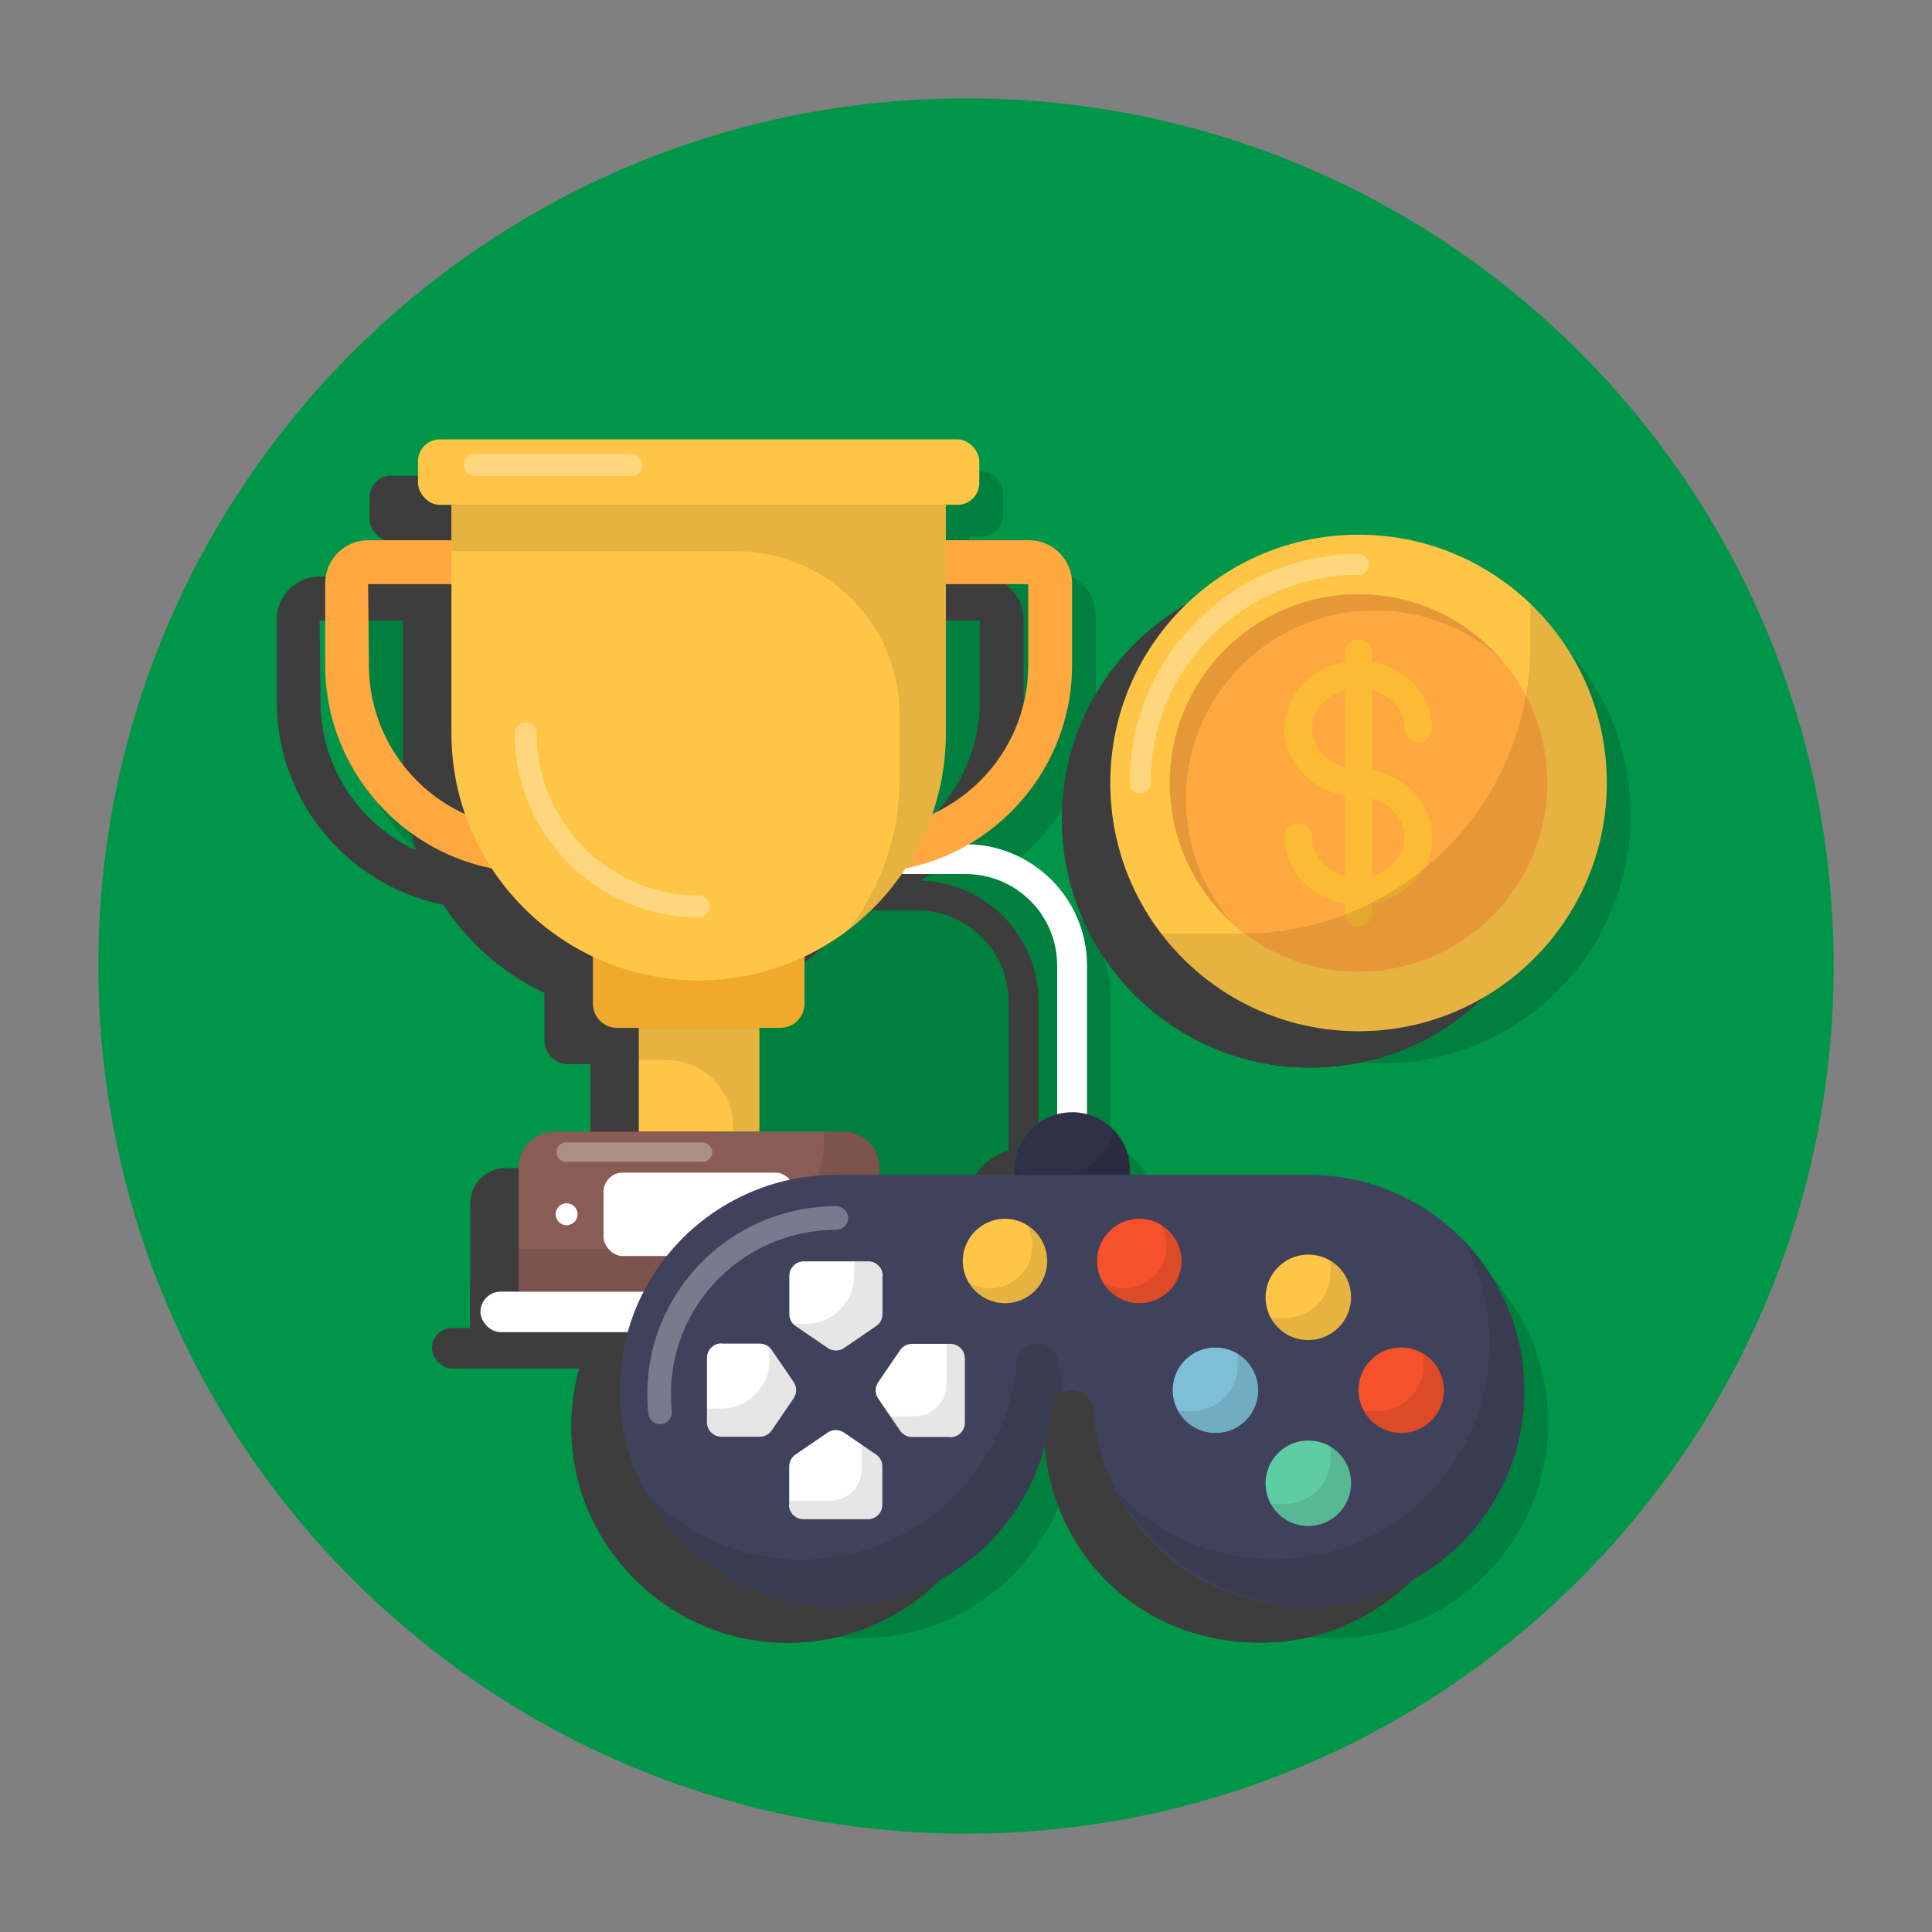 <?xml version="1.0" encoding="UTF-8"?>
<svg xmlns="http://www.w3.org/2000/svg" viewBox="0 0 167 167">
  <rect x="0" y="0" width="167" height="167" fill="#808080" stroke="none"/>
  <defs>
    <style>
      .cls-1 {
        fill: #40425b;
      }

      .cls-1, .cls-2, .cls-3, .cls-4, .cls-5, .cls-6, .cls-7, .cls-8, .cls-9, .cls-10, .cls-11, .cls-12, .cls-13, .cls-14, .cls-15, .cls-16, .cls-17, .cls-18 {
        stroke-width: 0px;
      }

      .cls-2 {
        fill: #fcbb34;
      }

      .cls-3, .cls-9 {
        fill: #000;
      }

      .cls-4 {
        fill: #895c56;
      }

      .cls-5, .cls-8 {
        opacity: .3;
      }

      .cls-5, .cls-15 {
        fill: #fff;
      }

      .cls-6 {
        fill: #efaa2e;
      }

      .cls-7 {
        fill: #ffa83f;
      }

      .cls-19 {
        isolation: isolate;
      }

      .cls-8, .cls-10 {
        fill: #3d3d3d;
      }

      .cls-9 {
        opacity: .15;
      }

      .cls-11 {
        fill: #f93;
      }

      .cls-12 {
        fill: #009649;
      }

      .cls-13 {
        fill: #f5522b;
      }

      .cls-20 {
        opacity: .1;
      }

      .cls-14 {
        fill: #ffc547;
      }

      .cls-16 {
        fill: #5fcda4;
      }

      .cls-17 {
        fill: #7ebfd7;
      }

      .cls-21 {
        mix-blend-mode: multiply;
      }

      .cls-18 {
        fill: #303149;
      }
    </style>
  </defs>
  <g class="cls-19">
    <g id="Green">
      <g>
        <path class="cls-12" d="M158.5,83.47c0,41.41-33.56,75.03-74.97,75.03S8.5,124.88,8.5,83.47,42.06,8.5,83.53,8.5s74.97,33.56,74.97,74.97Z"/>
        <path class="cls-9" d="M133.82,122.97c0,10.34-8.37,18.66-18.66,18.66s-17.81-7.48-18.63-17.04c-.07-.94-.89-1.62-1.8-1.62s-1.73.7-1.83,1.64c-.89,10.36-10.19,18.21-21,16.85-8.51-1.08-15.35-8.06-16.17-16.59-.38-3.8.37-7.38,1.99-10.45h-10.85v-10.73c0-1.71,1.38-3.09,3.09-3.09h7.31v-8.98h-1.9c-1.15,0-2.09-.91-2.09-2.09v-4.08c-2.23-1.05-4.24-2.48-5.95-4.2-1.03-1.03-1.97-2.18-2.77-3.42-8.2-1.64-14.41-8.88-14.41-17.58v-7.05c0-2.06,1.66-3.73,3.7-3.73h7.22v-3.07h-1.01c-1.05,0-1.9-.84-1.9-1.87v-1.88c0-1.05.84-1.9,1.9-1.9h44.74c1.03,0,1.9.84,1.9,1.9v1.88c0,1.03-.87,1.87-1.9,1.87h-1.01v3.07h7.2c2.06,0,3.73,1.66,3.73,3.73v7.05c0,6.63-3.61,12.42-8.95,15.52,5.7.14,10.24,4.78,10.24,10.45v12.89c2.13.54,3.7,2.48,3.7,4.8,0,.14,0,.28-.02.42h15.47c10.29,0,18.66,8.3,18.66,18.63Z"/>
        <path class="cls-9" d="M140.95,70.45c0,11.86-9.61,21.47-21.47,21.47s-21.47-9.61-21.47-21.47,9.61-21.45,21.47-21.45,21.47,9.59,21.47,21.45Z"/>
        <circle class="cls-11" cx="117.59" cy="66.8" r="15.88" transform="translate(50.09 183.99) rotate(-89.65)"/>
        <g>
          <g class="cls-21">
            <path class="cls-10" d="M89.77,86.59v15.37h-2.58v-15.37c0-4.36-3.54-7.9-7.93-7.9h-20.65v-2.58h20.65c5.81,0,10.51,4.72,10.51,10.48Z"/>
            <path class="cls-10" d="M70.56,78.55h-28.71c-9.89,0-17.93-8.04-17.93-17.93v-7.07c0-2.05,1.67-3.71,3.71-3.71h57.14c2.05,0,3.71,1.67,3.71,3.71v7.07c0,9.89-8.04,17.93-17.93,17.93ZM27.63,53.63l.07,7c0,7.8,6.34,14.14,14.14,14.14h28.71c7.8,0,14.14-6.34,14.14-14.14v-7H27.63Z"/>
            <path class="cls-10" d="M65.35,83.83v6.07c0,1.15-.94,2.09-2.09,2.09h-14.11c-1.15,0-2.09-.94-2.09-2.09v-6.07h18.29Z"/>
            <path class="cls-10" d="M77.57,46.77v19.74c0,11.8-9.57,21.37-21.37,21.37h0c-11.8,0-21.37-9.57-21.37-21.37v-19.74h42.73Z"/>
            <path class="cls-10" d="M77.56,46.78v19.74c0,6.93-3.31,13.1-8.42,17.01,2.78-3.6,4.43-8.12,4.43-13v-5.64c0-7.79-6.31-14.1-14.1-14.1h-24.62v-4.01h42.71Z"/>
            <rect class="cls-10" x="31.94" y="41.12" width="48.52" height="5.66" rx="1.89" ry="1.89"/>
            <path class="cls-8" d="M51.35,43.33c0,.52-.44.96-.96.96h-13.54c-.52,0-.96-.44-.96-.96s.44-.96.96-.96h13.54c.52,0,.96.44.96.96Z"/>
            <path class="cls-8" d="M56.2,82.43c-8.77,0-15.91-7.14-15.91-15.91,0-.52.42-.95.95-.95s.95.42.95.95c0,7.73,6.29,14.02,14.02,14.02.52,0,.95.42.95.95s-.42.95-.95.95Z"/>
            <rect class="cls-10" x="51.03" y="91.99" width="10.42" height="8.97"/>
            <path class="cls-10" d="M51.03,91.99v2.77h2.36c3.2,0,5.79,2.59,5.79,5.79v.41h2.27v-8.97h-10.42Z"/>
            <path class="cls-10" d="M40.64,114.79v-10.74c0-1.71,1.39-3.09,3.09-3.09h25.01c1.71,0,3.09,1.39,3.09,3.09v10.74h-31.2Z"/>
            <path class="cls-10" d="M68.75,100.95h-1.69v.57c0,5.28-4.28,9.55-9.55,9.55h-16.87v3.72h31.2v-10.74c0-1.71-1.39-3.09-3.09-3.09Z"/>
            <path class="cls-10" d="M68.64,108.1c0,.52-.44.96-.96.96s-.94-.44-.94-.96.42-.94.94-.94.96.42.96.94Z"/>
            <path class="cls-10" d="M45.74,108.1c0,.52-.44.96-.96.96s-.94-.44-.94-.96.42-.94.94-.94.96.42.96.94Z"/>
            <rect class="cls-10" x="47.98" y="104.5" width="16.53" height="7.21" rx="1.65" ry="1.65"/>
            <rect class="cls-10" x="37.34" y="114.79" width="37.81" height="3.5" rx="1.75" ry="1.75"/>
            <path class="cls-8" d="M57.38,102.73c0,.46-.38.84-.84.84h-11.8c-.46,0-.84-.38-.84-.84s.38-.84.84-.84h11.8c.46,0,.84.38.84.84Z"/>
            <path class="cls-10" d="M88.49,109.27c-2.76,0-4.99-2.24-4.99-4.99s2.24-4.99,4.99-4.99,4.99,2.24,4.99,4.99-2.24,4.99-4.99,4.99Z"/>
            <path class="cls-10" d="M93.48,104.27c0,2.76-2.24,5-5,5s-5-2.24-5-5v-.23c1.07.77,2.71,1.05,4.42.66,2.41-.54,4.1-2.22,4.13-3.95.88.9,1.45,2.12,1.45,3.51Z"/>
            <path class="cls-10" d="M127.58,123.34c0,10.34-8.36,18.65-18.65,18.65s-17.82-7.46-18.64-17.04c-.08-.92-.89-1.61-1.82-1.61h0c-.93,0-1.73.7-1.81,1.63-.89,10.35-10.21,18.22-21.01,16.86-8.51-1.07-15.35-8.07-16.18-16.61-1.09-11.2,7.65-20.53,18.61-20.53h40.84c10.28,0,18.65,8.31,18.65,18.65Z"/>
            <path class="cls-8" d="M52.86,126.25c-.52,0-.96-.39-1.01-.92-.46-4.67,1.01-9.13,4.13-12.57,3.09-3.4,7.5-5.35,12.12-5.35.56,0,1.02.46,1.02,1.02s-.46,1.02-1.02,1.02c-4.04,0-7.91,1.71-10.61,4.68-2.73,3-4.01,6.91-3.61,11,.05.56-.35,1.06-.92,1.11-.03,0-.07,0-.1,0Z"/>
            <path class="cls-10" d="M87.29,120.91c.08.9.22,1.77.44,2.61-.57.27-1.01.79-1.06,1.47-.9,10.33-10.2,18.22-20.99,16.86-6.01-.76-11.17-4.46-13.97-9.57,2.88,2.96,6.69,4.98,10.96,5.52,10.79,1.36,20.12-6.53,21.02-16.86.08-.95.87-1.66,1.79-1.66s1.74.71,1.82,1.63Z"/>
            <path class="cls-10" d="M127.58,123.35c0,10.33-8.37,18.62-18.65,18.62-7.07,0-13.24-3.89-16.4-9.68,3.4,3.48,8.13,5.63,13.4,5.63,10.28,0,18.62-8.29,18.62-18.65,0-3.26-.84-6.34-2.31-9,3.29,3.34,5.33,7.97,5.33,13.08Z"/>
            <path class="cls-10" d="M86.33,112.15c0,2.02-1.64,3.65-3.65,3.65s-3.65-1.64-3.65-3.65,1.64-3.65,3.65-3.65,3.65,1.64,3.65,3.65Z"/>
            <path class="cls-10" d="M86.34,112.15c0,2-1.64,3.66-3.66,3.66-1.34,0-2.52-.73-3.14-1.82.53.33,1.16.51,1.84.51,2.02,0,3.66-1.63,3.66-3.66,0-.68-.18-1.32-.51-1.86,1.08.62,1.82,1.8,1.82,3.16Z"/>
            <path class="cls-10" d="M97.94,112.15c0,2.02-1.64,3.65-3.65,3.65s-3.65-1.64-3.65-3.65,1.64-3.65,3.65-3.65,3.65,1.64,3.65,3.65Z"/>
            <path class="cls-10" d="M97.95,112.15c0,2-1.64,3.66-3.66,3.66-1.34,0-2.52-.73-3.14-1.82.53.33,1.16.51,1.84.51,2.02,0,3.66-1.63,3.66-3.66,0-.68-.18-1.32-.51-1.86,1.08.62,1.82,1.8,1.82,3.16Z"/>
            <path class="cls-10" d="M72.1,113.42v3.31c0,.41-.2.8-.54,1.03l-2.78,1.9c-.42.29-.98.29-1.41,0l-2.78-1.9c-.34-.23-.54-.62-.54-1.03v-3.31c0-.69.56-1.25,1.25-1.25h5.57c.69,0,1.25.56,1.25,1.25Z"/>
            <path class="cls-10" d="M70.85,112.17h-1.21v1.25c0,2.29-1.86,4.15-4.15,4.15h-1.09c.06.06.1.14.17.2l2.78,1.9c.42.29.98.29,1.41,0l2.78-1.9c.34-.23.54-.62.54-1.03v-3.31c0-.69-.56-1.25-1.25-1.25Z"/>
            <path class="cls-10" d="M64.03,133.21v-3.31c0-.41.2-.8.54-1.03l2.78-1.9c.42-.29.98-.29,1.41,0l2.78,1.9c.34.23.54.62.54,1.03v3.31c0,.69-.56,1.25-1.25,1.25h-5.57c-.69,0-1.25-.56-1.25-1.25Z"/>
            <path class="cls-10" d="M77.96,127.35h-3.31c-.41,0-.8-.2-1.03-.54l-1.9-2.78c-.29-.42-.29-.98,0-1.41l1.9-2.78c.23-.34.62-.54,1.03-.54h3.31c.69,0,1.25.56,1.25,1.25v5.57c0,.69-.56,1.25-1.25,1.25Z"/>
            <path class="cls-10" d="M77.96,119.29h-.34v3.53c0,1.51-1.23,2.74-2.74,2.74h-2.12l.86,1.26c.23.34.62.54,1.03.54h3.31c.69,0,1.25-.56,1.25-1.25v-5.57c0-.69-.56-1.25-1.25-1.25Z"/>
            <path class="cls-10" d="M64.03,133.21v-.34h3.53c1.51,0,2.74-1.23,2.74-2.74v-2.12l1.26.86c.34.23.54.62.54,1.03v3.31c0,.69-.56,1.25-1.25,1.25h-5.57c-.69,0-1.25-.56-1.25-1.25Z"/>
            <path class="cls-10" d="M58.17,119.29h3.31c.41,0,.8.2,1.03.54l1.9,2.78c.29.42.29.98,0,1.41l-1.9,2.78c-.23.34-.62.54-1.03.54h-3.31c-.69,0-1.25-.56-1.25-1.25v-5.57c0-.69.56-1.25,1.25-1.25Z"/>
            <path class="cls-10" d="M56.92,126.1v-1.21h1.25c2.29,0,4.15-1.86,4.15-4.15v-1.09c.06.06.14.1.2.17l1.9,2.78c.29.42.29.98,0,1.41l-1.9,2.78c-.23.34-.62.54-1.03.54h-3.31c-.69,0-1.25-.56-1.25-1.25Z"/>
            <path class="cls-10" d="M112.48,114.36c.67,2.74-1.76,5.17-4.5,4.5-1.29-.32-2.34-1.37-2.66-2.66-.67-2.74,1.76-5.17,4.5-4.5,1.29.32,2.34,1.37,2.66,2.66Z"/>
            <path class="cls-10" d="M112.48,130.43c.67,2.74-1.76,5.17-4.5,4.5-1.29-.32-2.34-1.37-2.66-2.66-.67-2.74,1.76-5.17,4.5-4.5,1.29.32,2.34,1.37,2.66,2.66Z"/>
            <path class="cls-10" d="M117.85,126.9c-2.74.67-5.17-1.76-4.5-4.5.32-1.29,1.37-2.34,2.66-2.66,2.74-.67,5.17,1.76,4.5,4.5-.32,1.29-1.37,2.34-2.66,2.66Z"/>
            <path class="cls-10" d="M118.86,120.18v.99c0,2.18-1.77,3.94-3.94,3.94h-1.18c.78,1.37,2.38,2.21,4.13,1.77,1.27-.32,2.31-1.35,2.64-2.61.44-1.71-.34-3.29-1.64-4.1Z"/>
            <path class="cls-10" d="M101.79,126.9c-2.74.67-5.17-1.76-4.5-4.5.32-1.29,1.37-2.34,2.66-2.66,2.74-.67,5.17,1.76,4.5,4.5-.32,1.29-1.37,2.34-2.66,2.66Z"/>
            <path class="cls-10" d="M102.79,120.18v.99c0,2.18-1.77,3.94-3.94,3.94h-1.18c.78,1.37,2.38,2.21,4.13,1.77,1.27-.32,2.31-1.35,2.64-2.61.44-1.71-.34-3.29-1.64-4.1Z"/>
            <path class="cls-10" d="M110.83,112.15v.99c0,2.18-1.77,3.94-3.94,3.94h-1.18c.78,1.37,2.38,2.21,4.13,1.77,1.27-.32,2.31-1.35,2.64-2.61.44-1.71-.34-3.29-1.64-4.1Z"/>
            <path class="cls-10" d="M110.83,128.22v.99c0,2.18-1.77,3.94-3.94,3.94h-1.18c.78,1.37,2.38,2.21,4.13,1.77,1.27-.32,2.31-1.35,2.64-2.61.44-1.71-.34-3.29-1.64-4.1Z"/>
            <circle class="cls-10" cx="113.24" cy="70.82" r="21.46" transform="translate(41.91 183.74) rotate(-89.74)"/>
            <path class="cls-8" d="M94.35,71.72c-.5,0-.9-.4-.9-.9,0-10.91,8.88-19.79,19.79-19.79.5,0,.9.4.9.9s-.4.9-.9.9c-9.92,0-17.98,8.07-17.98,17.98,0,.5-.4.9-.9.9Z"/>
            <circle class="cls-10" cx="113.24" cy="70.82" r="16.32" transform="translate(41.75 183.64) rotate(-89.66)"/>
            <path class="cls-10" d="M125.46,60.02c-2.87-2.58-6.65-4.12-10.79-4.12-9.04,0-16.34,7.32-16.34,16.34,0,4.14,1.57,7.93,4.1,10.82-3.37-3.01-5.49-7.37-5.49-12.24,0-9.01,7.3-16.31,16.31-16.31,4.87,0,9.25,2.12,12.22,5.52Z"/>
            <path class="cls-10" d="M113.25,81.37c-3.52,0-6.38-2.63-6.38-5.87,0-.65.53-1.18,1.18-1.18s1.18.53,1.18,1.18c0,1.93,1.8,3.5,4.01,3.5s4-1.57,4-3.5-1.8-3.5-4-3.5c-3.52,0-6.38-2.63-6.38-5.87s2.86-5.87,6.38-5.87,6.37,2.63,6.37,5.87c0,.65-.53,1.18-1.18,1.18s-1.18-.53-1.18-1.18c0-1.93-1.8-3.5-4-3.5s-4.01,1.57-4.01,3.5,1.8,3.5,4.01,3.5c3.51,0,6.37,2.63,6.37,5.87s-2.86,5.87-6.37,5.87Z"/>
            <path class="cls-10" d="M113.24,83.22c-.65,0-1.18-.53-1.18-1.18v-22.44c0-.65.53-1.18,1.18-1.18s1.18.53,1.18,1.18v22.44c0,.65-.53,1.18-1.18,1.18Z"/>
            <path class="cls-10" d="M128.1,55.35v3.53c0,13.79-11.18,24.96-24.96,24.96h-6.93c4.72,6.17,12.69,9.72,21.38,8.01,8.65-1.7,15.48-8.86,16.84-17.56,1.17-7.45-1.51-14.3-6.33-18.94Z"/>
          </g>
          <g>
            <path class="cls-15" d="M93.96,83.45v15.37h-2.58v-15.37c0-4.36-3.54-7.9-7.93-7.9h-20.65v-2.58h20.65c5.81,0,10.51,4.72,10.51,10.48Z"/>
            <g>
              <path class="cls-7" d="M74.75,75.41h-28.71c-9.89,0-17.93-8.04-17.93-17.93v-7.07c0-2.05,1.67-3.71,3.71-3.71h57.14c2.05,0,3.71,1.67,3.71,3.71v7.07c0,9.89-8.04,17.93-17.93,17.93ZM31.82,50.49l.07,7c0,7.8,6.34,14.14,14.14,14.14h28.71c7.8,0,14.14-6.34,14.14-14.14v-7H31.82Z"/>
              <path class="cls-6" d="M69.54,80.69v6.07c0,1.15-.94,2.09-2.09,2.09h-14.11c-1.15,0-2.09-.94-2.09-2.09v-6.07h18.29Z"/>
              <path class="cls-14" d="M81.76,43.63v19.74c0,11.8-9.57,21.37-21.37,21.37h0c-11.8,0-21.37-9.57-21.37-21.37v-19.74h42.73Z"/>
              <g class="cls-20">
                <path class="cls-3" d="M81.75,43.64v19.74c0,6.93-3.31,13.1-8.42,17.01,2.78-3.6,4.43-8.12,4.43-13v-5.64c0-7.79-6.31-14.1-14.1-14.1h-24.62v-4.01h42.71Z"/>
              </g>
              <rect class="cls-14" x="36.13" y="37.98" width="48.52" height="5.66" rx="1.89" ry="1.89"/>
              <path class="cls-5" d="M55.54,40.19c0,.52-.44.96-.96.96h-13.54c-.52,0-.96-.44-.96-.96s.44-.96.96-.96h13.54c.52,0,.96.44.96.96Z"/>
              <path class="cls-5" d="M60.39,79.29c-8.77,0-15.91-7.14-15.91-15.91,0-.52.42-.95.95-.95s.95.42.95.95c0,7.73,6.29,14.02,14.02,14.02.52,0,.95.42.95.95s-.42.95-.95.95Z"/>
              <rect class="cls-14" x="55.22" y="88.85" width="10.42" height="8.97"/>
              <g class="cls-20">
                <path class="cls-3" d="M55.22,88.85v2.77h2.36c3.2,0,5.79,2.59,5.79,5.79v.41h2.27v-8.97h-10.42Z"/>
              </g>
              <path class="cls-4" d="M44.83,111.65v-10.74c0-1.71,1.39-3.09,3.09-3.09h25.01c1.71,0,3.09,1.39,3.09,3.09v10.74h-31.2Z"/>
              <g class="cls-20">
                <path class="cls-3" d="M72.94,97.81h-1.69v.57c0,5.28-4.28,9.55-9.55,9.55h-16.87v3.72h31.2v-10.74c0-1.71-1.39-3.09-3.09-3.09Z"/>
              </g>
              <g>
                <path class="cls-15" d="M72.82,104.95c0,.52-.44.96-.96.96s-.94-.44-.94-.96.42-.94.94-.94.96.42.96.94Z"/>
                <path class="cls-15" d="M49.93,104.95c0,.52-.44.96-.96.96s-.94-.44-.94-.96.42-.94.94-.94.96.42.96.94Z"/>
              </g>
              <rect class="cls-15" x="52.17" y="101.36" width="16.53" height="7.21" rx="1.65" ry="1.65"/>
              <rect class="cls-15" x="41.53" y="111.65" width="37.81" height="3.5" rx="1.75" ry="1.75"/>
              <path class="cls-5" d="M61.57,99.59c0,.46-.38.84-.84.84h-11.8c-.46,0-.84-.38-.84-.84s.38-.84.84-.84h11.8c.46,0,.84.38.84.84Z"/>
            </g>
            <g>
              <g>
                <path class="cls-18" d="M92.68,106.12c-2.76,0-4.99-2.24-4.99-4.99s2.24-4.99,4.99-4.99,4.99,2.24,4.99,4.99-2.24,4.99-4.99,4.99Z"/>
                <g class="cls-20">
                  <path class="cls-3" d="M97.67,101.13c0,2.76-2.24,5-5,5s-5-2.24-5-5v-.23c1.07.77,2.71,1.05,4.42.66,2.41-.54,4.1-2.22,4.13-3.95.88.9,1.45,2.12,1.45,3.51Z"/>
                </g>
              </g>
              <g>
                <path class="cls-1" d="M131.77,120.2c0,10.34-8.36,18.65-18.65,18.65s-17.82-7.46-18.64-17.04c-.08-.92-.89-1.61-1.82-1.61h0c-.93,0-1.73.7-1.81,1.63-.89,10.35-10.21,18.22-21.01,16.86-8.51-1.07-15.35-8.07-16.18-16.61-1.09-11.2,7.65-20.53,18.61-20.53h40.84c10.28,0,18.65,8.31,18.65,18.65Z"/>
                <path class="cls-5" d="M57.05,123.1c-.52,0-.96-.39-1.01-.92-.46-4.67,1.01-9.13,4.13-12.57,3.09-3.4,7.5-5.35,12.12-5.35.56,0,1.02.46,1.02,1.02s-.46,1.02-1.02,1.02c-4.04,0-7.91,1.71-10.61,4.68-2.73,3-4.01,6.91-3.61,11,.05.56-.35,1.06-.92,1.11-.03,0-.07,0-.1,0Z"/>
                <g class="cls-20">
                  <path class="cls-3" d="M91.48,117.76c.08.9.22,1.77.44,2.61-.57.27-1.01.79-1.06,1.47-.9,10.33-10.2,18.22-20.99,16.86-6.01-.76-11.17-4.46-13.97-9.57,2.88,2.96,6.69,4.98,10.96,5.52,10.79,1.36,20.12-6.53,21.02-16.86.08-.95.87-1.66,1.79-1.66s1.74.71,1.82,1.63Z"/>
                </g>
                <g class="cls-20">
                  <path class="cls-3" d="M131.77,120.21c0,10.33-8.37,18.62-18.65,18.62-7.07,0-13.24-3.89-16.4-9.68,3.4,3.48,8.13,5.63,13.4,5.63,10.28,0,18.62-8.29,18.62-18.65,0-3.26-.84-6.34-2.31-9,3.29,3.34,5.33,7.97,5.33,13.08Z"/>
                </g>
                <g>
                  <g>
                    <path class="cls-14" d="M90.52,109c0,2.02-1.64,3.65-3.65,3.65s-3.65-1.64-3.65-3.65,1.64-3.65,3.65-3.65,3.65,1.64,3.65,3.65Z"/>
                    <g class="cls-20">
                      <path class="cls-3" d="M90.53,109.01c0,2-1.64,3.66-3.66,3.66-1.34,0-2.52-.73-3.14-1.82.53.33,1.16.51,1.84.51,2.02,0,3.66-1.63,3.66-3.66,0-.68-.18-1.32-.51-1.86,1.08.62,1.82,1.8,1.82,3.16Z"/>
                    </g>
                  </g>
                  <g>
                    <path class="cls-13" d="M102.13,109c0,2.02-1.64,3.65-3.65,3.65s-3.65-1.64-3.65-3.65,1.64-3.65,3.65-3.65,3.65,1.64,3.65,3.65Z"/>
                    <g class="cls-20">
                      <path class="cls-3" d="M102.14,109.01c0,2-1.64,3.66-3.66,3.66-1.34,0-2.52-.73-3.14-1.82.53.33,1.16.51,1.84.51,2.02,0,3.66-1.63,3.66-3.66,0-.68-.18-1.32-.51-1.86,1.08.62,1.82,1.8,1.82,3.16Z"/>
                    </g>
                  </g>
                </g>
                <g>
                  <path class="cls-15" d="M76.28,110.28v3.31c0,.41-.2.8-.54,1.03l-2.78,1.9c-.42.29-.98.29-1.41,0l-2.78-1.9c-.34-.23-.54-.62-.54-1.03v-3.31c0-.69.56-1.25,1.25-1.25h5.57c.69,0,1.25.56,1.25,1.25Z"/>
                  <g class="cls-20">
                    <path class="cls-3" d="M75.04,109.03h-1.21v1.25c0,2.29-1.86,4.15-4.15,4.15h-1.09c.06.06.1.14.17.2l2.78,1.9c.42.29.98.29,1.41,0l2.78-1.9c.34-.23.54-.62.54-1.03v-3.31c0-.69-.56-1.25-1.25-1.25Z"/>
                  </g>
                  <path class="cls-15" d="M68.22,130.07v-3.31c0-.41.2-.8.54-1.03l2.78-1.9c.42-.29.98-.29,1.41,0l2.78,1.9c.34.23.54.62.54,1.03v3.31c0,.69-.56,1.25-1.25,1.25h-5.57c-.69,0-1.25-.56-1.25-1.25Z"/>
                  <path class="cls-15" d="M82.15,124.21h-3.31c-.41,0-.8-.2-1.03-.54l-1.9-2.78c-.29-.42-.29-.98,0-1.41l1.9-2.78c.23-.34.62-.54,1.03-.54h3.31c.69,0,1.25.56,1.25,1.25v5.57c0,.69-.56,1.25-1.25,1.25Z"/>
                  <g class="cls-20">
                    <path class="cls-3" d="M82.15,116.14h-.34v3.53c0,1.51-1.23,2.74-2.74,2.74h-2.12l.86,1.26c.23.34.62.54,1.03.54h3.31c.69,0,1.25-.56,1.25-1.25v-5.57c0-.69-.56-1.25-1.25-1.25Z"/>
                  </g>
                  <g class="cls-20">
                    <path class="cls-3" d="M68.22,130.07v-.34h3.53c1.51,0,2.74-1.23,2.74-2.74v-2.12l1.26.86c.34.23.54.62.54,1.03v3.31c0,.69-.56,1.25-1.25,1.25h-5.57c-.69,0-1.25-.56-1.25-1.25Z"/>
                  </g>
                  <path class="cls-15" d="M62.36,116.14h3.31c.41,0,.8.2,1.03.54l1.9,2.78c.29.42.29.98,0,1.41l-1.9,2.78c-.23.34-.62.54-1.03.54h-3.31c-.69,0-1.25-.56-1.25-1.25v-5.57c0-.69.56-1.25,1.25-1.25Z"/>
                  <g class="cls-20">
                    <path class="cls-3" d="M61.11,122.96v-1.21h1.25c2.29,0,4.15-1.86,4.15-4.15v-1.09c.06.06.14.1.2.17l1.9,2.78c.29.42.29.98,0,1.41l-1.9,2.78c-.23.34-.62.54-1.03.54h-3.31c-.69,0-1.25-.56-1.25-1.25Z"/>
                  </g>
                </g>
                <g>
                  <path class="cls-14" d="M116.67,111.22c.67,2.74-1.76,5.17-4.5,4.5-1.29-.32-2.34-1.37-2.66-2.66-.67-2.74,1.76-5.17,4.5-4.5,1.29.32,2.34,1.37,2.66,2.66Z"/>
                  <path class="cls-16" d="M116.67,127.29c.67,2.74-1.76,5.17-4.5,4.5-1.29-.32-2.34-1.37-2.66-2.66-.67-2.74,1.76-5.17,4.5-4.5,1.29.32,2.34,1.37,2.66,2.66Z"/>
                  <path class="cls-13" d="M122.04,123.75c-2.74.67-5.17-1.76-4.5-4.5.32-1.29,1.37-2.34,2.66-2.66,2.74-.67,5.17,1.76,4.5,4.5-.32,1.29-1.37,2.34-2.66,2.66Z"/>
                  <g class="cls-20">
                    <path class="cls-3" d="M123.05,117.04v.99c0,2.18-1.77,3.94-3.94,3.94h-1.18c.78,1.37,2.38,2.21,4.13,1.77,1.27-.32,2.31-1.35,2.64-2.61.44-1.71-.34-3.29-1.64-4.1Z"/>
                  </g>
                  <path class="cls-17" d="M105.98,123.75c-2.74.67-5.17-1.76-4.5-4.5.32-1.29,1.37-2.34,2.66-2.66,2.74-.67,5.17,1.76,4.5,4.5-.32,1.29-1.37,2.34-2.66,2.66Z"/>
                  <g class="cls-20">
                    <path class="cls-3" d="M106.98,117.04v.99c0,2.18-1.77,3.94-3.94,3.94h-1.18c.78,1.37,2.38,2.21,4.13,1.77,1.27-.32,2.31-1.35,2.64-2.61.44-1.71-.34-3.29-1.64-4.1Z"/>
                  </g>
                  <g class="cls-20">
                    <path class="cls-3" d="M115.01,109.01v.99c0,2.18-1.77,3.94-3.94,3.94h-1.18c.78,1.37,2.38,2.21,4.13,1.77,1.27-.32,2.31-1.35,2.64-2.61.44-1.71-.34-3.29-1.64-4.1Z"/>
                  </g>
                  <g class="cls-20">
                    <path class="cls-3" d="M115.01,125.07v.99c0,2.18-1.77,3.94-3.94,3.94h-1.18c.78,1.37,2.38,2.21,4.13,1.77,1.27-.32,2.31-1.35,2.64-2.61.44-1.71-.34-3.29-1.64-4.1Z"/>
                  </g>
                </g>
              </g>
            </g>
            <g>
              <circle class="cls-14" cx="117.43" cy="67.68" r="21.46" transform="translate(49.22 184.8) rotate(-89.74)"/>
              <path class="cls-5" d="M98.54,68.58c-.5,0-.9-.4-.9-.9,0-10.91,8.88-19.79,19.79-19.79.5,0,.9.4.9.9s-.4.9-.9.9c-9.92,0-17.98,8.07-17.98,17.98,0,.5-.4.9-.9.9Z"/>
              <circle class="cls-7" cx="117.43" cy="67.68" r="16.32" transform="translate(49.05 184.7) rotate(-89.66)"/>
              <g class="cls-20">
                <path class="cls-3" d="M129.64,56.88c-2.87-2.58-6.65-4.12-10.79-4.12-9.04,0-16.34,7.32-16.34,16.34,0,4.14,1.57,7.93,4.1,10.82-3.37-3.01-5.49-7.37-5.49-12.24,0-9.01,7.3-16.31,16.31-16.31,4.87,0,9.25,2.12,12.22,5.52Z"/>
              </g>
              <g>
                <path class="cls-2" d="M117.43,78.23c-3.52,0-6.38-2.63-6.38-5.87,0-.65.53-1.18,1.18-1.18s1.18.53,1.18,1.18c0,1.93,1.8,3.5,4.01,3.5s4-1.57,4-3.5-1.8-3.5-4-3.5c-3.52,0-6.38-2.63-6.38-5.87s2.86-5.87,6.38-5.87,6.37,2.63,6.37,5.87c0,.65-.53,1.18-1.18,1.18s-1.18-.53-1.18-1.18c0-1.93-1.8-3.5-4-3.5s-4.01,1.57-4.01,3.5,1.8,3.5,4.01,3.5c3.51,0,6.37,2.63,6.37,5.87s-2.86,5.87-6.37,5.87Z"/>
                <path class="cls-2" d="M117.43,80.08c-.65,0-1.18-.53-1.18-1.18v-22.44c0-.65.53-1.18,1.18-1.18s1.18.53,1.18,1.18v22.44c0,.65-.53,1.18-1.18,1.18Z"/>
              </g>
              <g class="cls-20">
                <path class="cls-3" d="M132.29,52.21v3.53c0,13.79-11.18,24.96-24.96,24.96h-6.93c4.72,6.17,12.69,9.72,21.38,8.01,8.65-1.7,15.48-8.86,16.84-17.56,1.17-7.45-1.51-14.3-6.33-18.94Z"/>
              </g>
            </g>
          </g>
        </g>
      </g>
    </g>
  </g>
</svg>